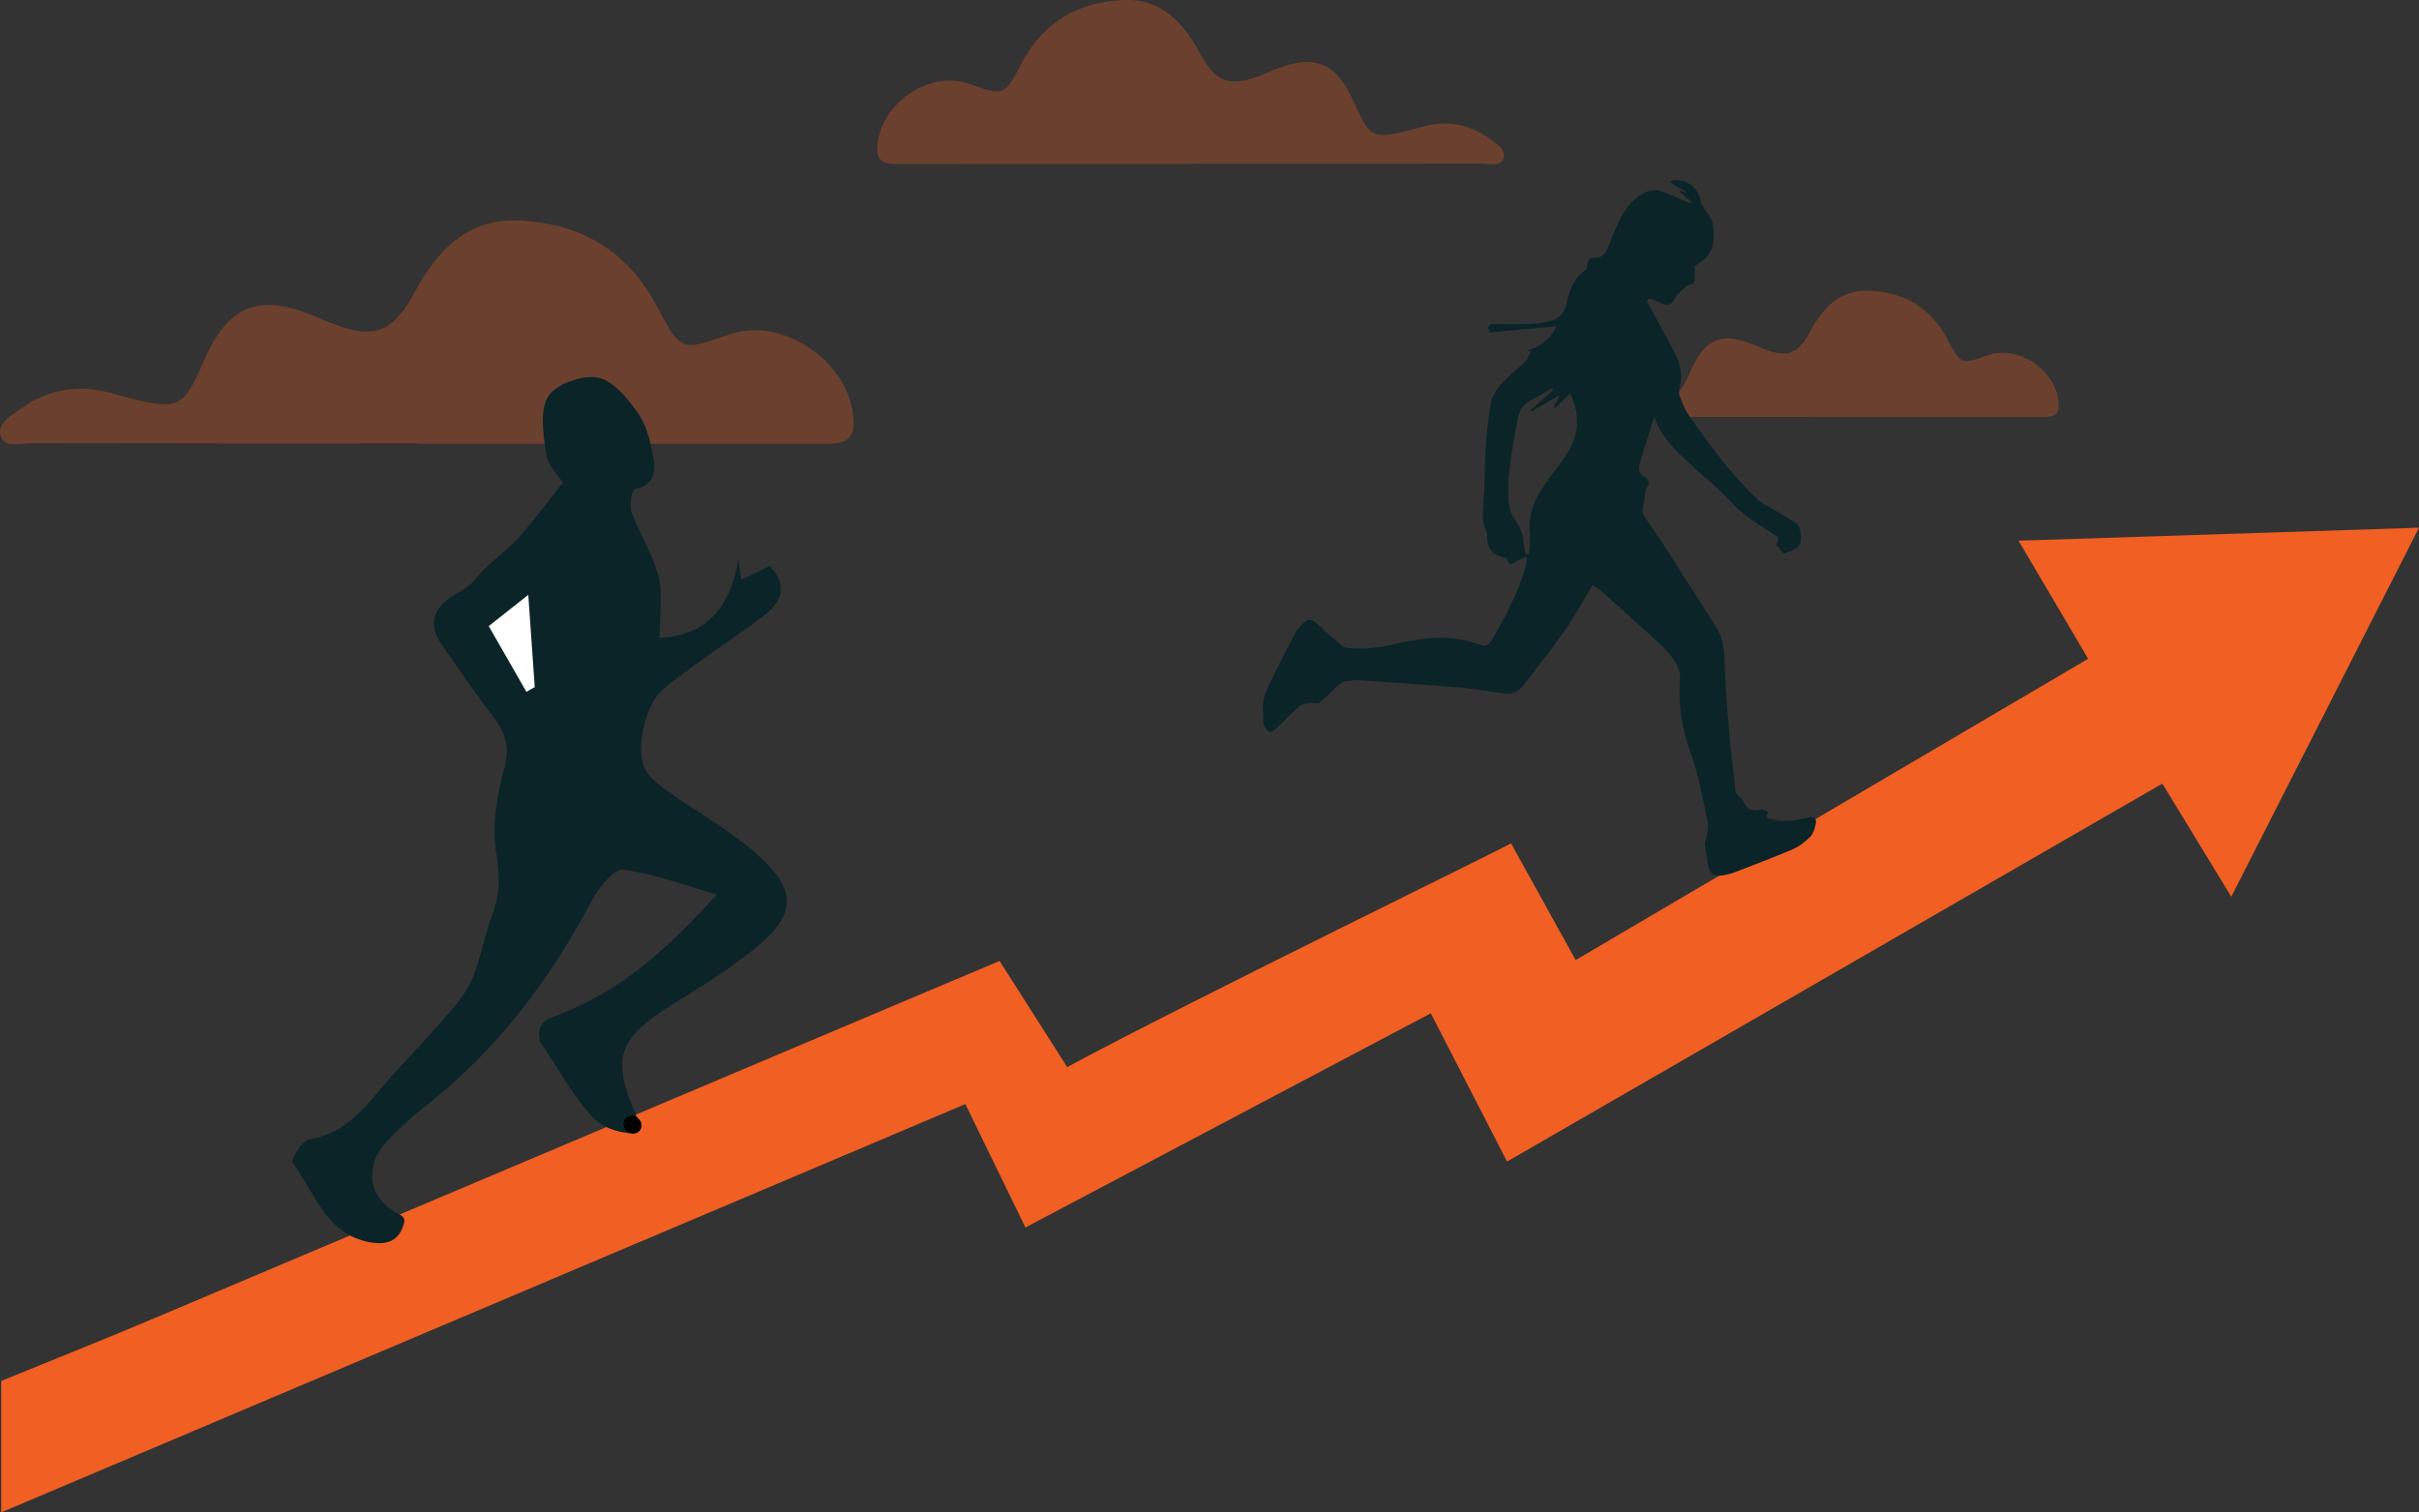 <svg xmlns="http://www.w3.org/2000/svg" id="Calque_2" data-name="Calque 2" viewBox="0 0 632.32 395.43"><rect x="0" y="0" width="632.32" height="395.43" fill="#333333" stroke="none"/><defs><style>      .cls-1 {        fill: #0b2428;      }      .cls-1, .cls-2, .cls-3, .cls-4, .cls-5 {        stroke-width: 0px;      }      .cls-3 {        fill: #fff;      }      .cls-4, .cls-5 {        fill: #f15f22;      }      .cls-5 {        opacity: .3;      }    </style></defs><g id="Calque_5" data-name="Calque 5"><g id="Illustrations"><path class="cls-5" d="m223.12,110.12c.22,5.55-3.22,5.9-7.25,5.9-14.67,0-29.36.01-44.03.03h-61.52v-.1c-34.02,0-68.04.03-102.06-.06-2.85-.01-7.16,1.37-8.11-1.96-.97-3.37,2.98-5.39,5.58-7.26,6.41-4.57,13.54-6,21.25-4.39,2.28.48,4.49,1.23,6.76,1.79,13.01,3.19,14.18,2.6,19.51-9.62,6.38-14.63,14.16-17.83,28.79-11.88,2.36.97,4.7,2.07,7.13,2.85,8.63,2.8,12.94,1.2,17.71-6.39.36-.59.71-1.2,1.05-1.82,6.04-11.23,13.76-20.25,27.99-19.54,15.85.78,28.05,7.89,35.61,22.1,6.45,12.11,6.36,12.17,18.84,7.74,14.31-5.09,32.16,7.3,32.75,22.6Z"></path><path class="cls-5" d="m538.15,105.7c.13,3.14-1.82,3.34-4.1,3.34-8.3,0-16.61,0-24.92.02h-34.81v-.06c-19.25,0-38.5.02-57.75-.03-1.61,0-4.05.78-4.59-1.11-.55-1.91,1.69-3.05,3.16-4.11,3.63-2.59,7.66-3.4,12.02-2.49,1.29.27,2.54.7,3.82,1.01,7.36,1.8,8.03,1.47,11.04-5.45,3.61-8.28,8.01-10.09,16.29-6.72,1.34.55,2.66,1.17,4.04,1.61,4.88,1.58,7.32.68,10.02-3.62.21-.33.4-.68.59-1.03,3.42-6.36,7.79-11.46,15.84-11.06,8.97.44,15.87,4.46,20.15,12.51,3.65,6.85,3.6,6.89,10.66,4.38,8.1-2.88,18.2,4.13,18.53,12.79Z"></path><path class="cls-5" d="m229.33,38.53c-.16,4.08,2.36,4.33,5.32,4.33,10.77,0,21.56.01,32.33.02h45.17v-.07c24.98,0,49.96.02,74.94-.04,2.1-.01,5.26,1.01,5.96-1.44.71-2.48-2.19-3.95-4.1-5.33-4.7-3.36-9.94-4.41-15.6-3.23-1.67.35-3.3.9-4.96,1.31-9.55,2.34-10.41,1.91-14.33-7.07-4.68-10.74-10.39-13.1-21.14-8.72-1.74.71-3.45,1.52-5.24,2.1-6.34,2.05-9.5.88-13-4.69-.27-.43-.52-.88-.77-1.34-4.44-8.25-10.11-14.87-20.55-14.35-11.64.58-20.59,5.79-26.15,16.23-4.73,8.89-4.67,8.94-13.83,5.68-10.51-3.74-23.61,5.36-24.04,16.6Z"></path><path class="cls-4" d="m.32,361.06c13.03-5.33,26.11-10.52,39.07-16,57.9-24.45,217.74-92.12,221.9-93.81,5.91,9.29,11.69,18.35,17.67,27.74,33.38-17.96,118.58-59.4,116.01-58.52,5.78,10.45,11.32,20.46,16.9,30.55,45.09-26.51,89.22-52.47,133.97-78.78-6-10.17-11.91-20.2-18.2-30.87,35.22-1.14,69.31-2.25,104.68-3.4-16.59,32.63-32.51,63.93-49.07,96.49-6.24-10.26-11.91-19.56-18.01-29.58-57.03,32.9-113.87,65.69-171.3,98.82-6.82-13.26-13.3-25.88-19.93-38.77-35.28,18.64-70.27,37.14-105.96,56-5.29-10.87-10.34-21.23-15.71-32.26C168.24,324.3,84.28,359.86.32,395.43c0-11.46,0-22.91,0-34.37Z"></path><path class="cls-1" d="m416.3,152.98c-2.42,4-4.58,8.01-7.17,11.73-3.48,4.98-7.26,9.76-10.99,14.57-1.19,1.54-2.94,2.28-4.87,2.05-3.81-.45-7.58-1.24-11.39-1.56-8.83-.74-17.67-1.32-26.5-1.89-1.4-.09-2.85.1-4.22.43-.72.17-1.35.85-1.93,1.39-1.46,1.35-2.78,2.85-4.34,4.06-.5.38-1.58-.09-2.37.03-.99.15-2.18.24-2.87.83-2,1.73-3.76,3.72-5.68,5.55-.59.56-1.71,1.45-2.03,1.25-.76-.46-1.65-1.46-1.68-2.27-.09-2.56-.48-5.4.45-7.64,2.29-5.54,5.22-10.82,7.96-16.17.39-.77,1.12-1.36,1.68-2.05,1.13-1.41,2.32-1.65,3.74-.36,2.17,1.97,4.35,3.93,6.59,5.83.44.38,1.11.6,1.7.66,4.04.42,7.99-.08,11.95-.98,5.71-1.3,11.5-2.27,17.38-1.27,1.85.31,3.67.88,5.46,1.48,1.03.34,1.7.11,2.3-.69.21-.29.47-.54.64-.85,3.51-6.1,6.84-12.28,8.72-19.12.17-.6.16-1.25.31-2.51-1.21.55-2.05.87-2.83,1.29-.92.51-1.82,1.48-2.32-.45-.08-.32-.84-.51-1.31-.66-2.85-.92-3.86-2.29-3.9-5.26,0-.52-.05-1.1-.28-1.55-1.3-2.59-.87-5.25-.67-7.98.34-4.77.25-9.57.56-14.35.23-3.59.71-7.17,1.26-10.73.55-3.57,3.16-5.84,5.61-8.16,1.07-1.01,2.31-1.86,3.3-2.95.69-.76,1.08-1.79,1.6-2.7-.22-.06-.52-.14-.92-.25,3.4-1.2,6.11-3.02,7.59-6.39-5.89.53-11.69,1.05-18.04,1.61.99-.41,1.5-.62,2.01-.82-.33.31-.67.62-1,.93-.31-.43-.62-.86-.94-1.28l.78-1.04c3.46,0,6.93.11,10.39-.04,1.92-.08,3.88-.38,5.72-.95,2.02-.62,3.26-2.13,3.7-4.34.69-3.48,1.94-6.7,5.05-8.84.28-.2.39-.78.42-1.19.08-1.21.41-2,1.89-1.98,1.62.03,2.74-.8,3.37-2.36,1.13-2.79,2.22-5.6,3.57-8.28,1.31-2.62,3.24-4.77,5.88-6.22,1.61-.88,3.27-1.09,4.95-.44,2.25.87,4.45,1.87,6.68,2.81.3.13.6.24,1.11.04-1.12-.93-2.24-1.86-3.36-2.79.06-.11.12-.22.19-.33.48.16.95.33,1.43.49.04-.07.07-.15.11-.22-1.1-.6-2.22-1.16-3.29-1.81-.33-.2-.52-.61-.78-.92.35-.1.69-.3,1.04-.29,3.91.05,6.32,2.17,6.97,6.01.09.55.58,1.02.88,1.54.73,1.23,1.86,2.39,2.1,3.71.65,3.57.63,7.13-2.55,9.77-.6.5-1.29.88-2.12,1.43,0,.98.05,2.21-.02,3.44-.03.47-.36,1.34-.5,1.33-1.41-.1-2.07,1.02-2.95,1.72-.65.52-1.26,1.19-1.66,1.91-.95,1.75-1.66,2.09-3.57,1.37-.66-.25-1.3-.56-1.94-.86-1.05-.51-1.05-.52-1.87.35,2.49,4.59,5.03,9.09,7.38,13.68,1.49,2.9,2.08,6.01,1.14,9.28-.17.58-.12,1.32.1,1.88.63,1.58,1.19,3.26,2.15,4.64,5.42,7.76,11,15.41,17.84,22.01,1.11,1.07,2.61,1.76,3.95,2.58,2.15,1.33,4.37,2.53,6.45,3.96,1.41.97,1.81,5.01.55,6.11-.99.86-2.38,1.28-3.63,1.8-.16.07-.6-.41-.84-.7-.32-.38-.56-.83-.84-1.24-.17.04-.35.09-.52.13.21-.7.42-1.4.72-2.39-4.08-2.81-8.67-5.07-12.15-9.01-3.35-3.79-7.49-6.86-11.17-10.37-3.71-3.55-7.59-7-9.17-12.26-1.34,4.28-2.73,8.34-3.84,12.47-.28,1.04-.31,2.46,1.22,3.27,1.02.54,1.64,1.55.63,2.95-.52.72-.37,1.92-.55,2.9-.19,1.03-.5,2.05-.56,3.08-.03.52.3,1.13.62,1.6,1.5,2.27,3.05,4.51,4.58,6.76.13.19.26.39.38.59,4.54,7.12,9.09,14.23,13.63,21.35,1.68,2.62,2.16,5.46,2.25,8.59.18,6.43.7,12.86,1.23,19.28.39,4.71,1.04,9.39,1.51,14.1.11,1.11.32,2.02,1.37,2.63.37.22.64.7.84,1.13.89,1.95,2.25,2.71,4.41,2.06.55-.17,1.32.21,1.91.51.11.06-.16.88-.29,1.53,2.6,1.14,5.48,1.17,8.42.56.92-.19,1.84-.41,2.77-.57,1.24-.23,1.93.45,1.7,1.56-.25,1.22-.63,2.62-1.44,3.47-1.29,1.33-2.86,2.57-4.55,3.3-4.98,2.15-10.07,4.03-15.13,6.01-.49.19-1.01.34-1.52.48-4.15,1.12-5.31.32-5.81-3.94-.15-1.29-.54-2.56-.56-3.85-.02-.9.45-1.81.59-2.73.14-.9.33-1.86.17-2.73-.64-3.42-1.34-6.83-2.16-10.2-.68-2.81-1.36-5.64-2.37-8.33-2.34-6.26-3.23-12.66-2.72-19.31.09-1.24-.35-2.69-.98-3.79-.94-1.62-2.09-3.19-3.46-4.46-5.4-5.03-10.9-9.95-16.4-14.87-.6-.53-1.38-.87-2.05-1.28Zm-17.44-8.1c.27-.01.53-.03.8-.04.1-1.71.44-3.44.25-5.12-.79-6.96,2.97-12,6.83-17.07,1.57-2.06,3.18-4.18,4.23-6.51,1.94-4.35,1.51-8.8-.5-13.27-1.33,1.29-2.61,2.54-3.88,3.78-.14-.07-.29-.15-.43-.22.54-1.1,1.08-2.19,1.57-3.18-2.43,1.43-4.91,2.88-7.38,4.34-.09-.13-.19-.25-.28-.38,1.97-1.73,3.95-3.46,5.92-5.19-.11-.17-.22-.33-.33-.5-1.75,1.02-3.45,2.13-5.26,3.03-2.16,1.07-3.29,2.77-3.69,5.07-1.22,7.04-2.84,14.05-2.38,21.25.11,1.79.73,3.79,1.78,5.21,1.49,2.04,2.15,4.12,2.21,6.55.02.76.37,1.51.57,2.26Z"></path><path class="cls-1" d="m165.74,296.38c-4.86-.22-8.59-1.86-11.03-4.5-4.85-5.25-8.33-11.77-13.57-19.54-1.4-5.46,3.09-6.29,5.1-7.09,17.06-6.78,28.19-17.29,41.18-31.36-8.43-2.4-16.36-5.45-24.54-6.5-2.38-.3-6.37,4.67-8.13,8.01-11.09,21-25.12,39.48-43.96,54.15-3.41,2.65-6.62,5.63-9.58,8.77-6,6.37-5.45,15.02,3.57,19.41.68.33,1.06,1.08.89,1.82-1.21,5.25-5.03,6.27-10.1,5.01-10.75-2.68-13.47-13.15-19.16-20.64-.48-.63,2.51-5.7,4.33-5.99,11.17-1.8,16.28-10.84,22.96-18.03,4.86-5.24,9.77-10.44,14.39-15.89,2.26-2.67,4.41-5.66,5.68-8.87,1.97-5.01,2.83-10.45,4.75-15.49,2.07-5.43,2.3-10.3,1.24-16.3-1.27-7.2.1-15.29,2.08-22.52,1.61-5.86.08-9.62-3.22-13.88-4.63-5.98-8.87-12.25-13.18-18.46-3.5-5.04-2.77-9.8,4.66-13.74,1.69-.9,3.25-2.09,4.42-3.6,3.18-4.11,8.04-7.05,11.53-11.11,3.63-4.23,6.99-8.68,11.09-13.82-1.2-1.91-3.9-4.45-4.33-7.32-.75-5.07-1.85-11.4.47-15.21,1.99-3.28,8.88-5.7,12.98-4.97,3.98.71,7.77,5.46,10.5,9.27,2.24,3.12,3.18,7.36,3.97,11.25.78,3.86.44,7.59-4.85,8.66-.7.14-1.45,4.19-.81,5.92,2.12,5.79,5.67,11.15,7.1,17.06,1.21,5.02.25,10.57.25,15.89,13.17-.77,18.45-8.68,20.64-20.5.2,1.55.41,3.11.69,5.3,2.46-1.18,4.76-2.29,7.45-3.58,4.98,5.25,3.08,9.62-1.93,13.31-8.47,6.24-17.31,12-25.55,18.53-2.52,2-4.21,5.68-5.11,8.92-.98,3.49-1.4,7.57-.53,11.01.64,2.55,3.42,4.9,5.78,6.62,8.03,5.85,16.98,10.61,24.29,17.21,10.59,9.58,9.95,15.89-1.52,24.97-6.55,5.19-13.72,9.64-20.83,14.07-14.71,9.17-16.49,14.05-8.27,31.78l-.91,1.01-.86.95Z"></path><path class="cls-3" d="m137.6,180.88c-3.29-5.73-6.57-11.46-9.85-17.18,3.57-2.83,6.31-4.99,10.34-8.17.61,8.74,1.15,16.42,1.69,24.1-.72.42-1.45.84-2.17,1.26Z"></path><ellipse class="cls-2" cx="165.34" cy="294.08" rx="2.23" ry="2.44" transform="translate(-164.63 223.78) rotate(-48.63)"></ellipse></g></g></svg>